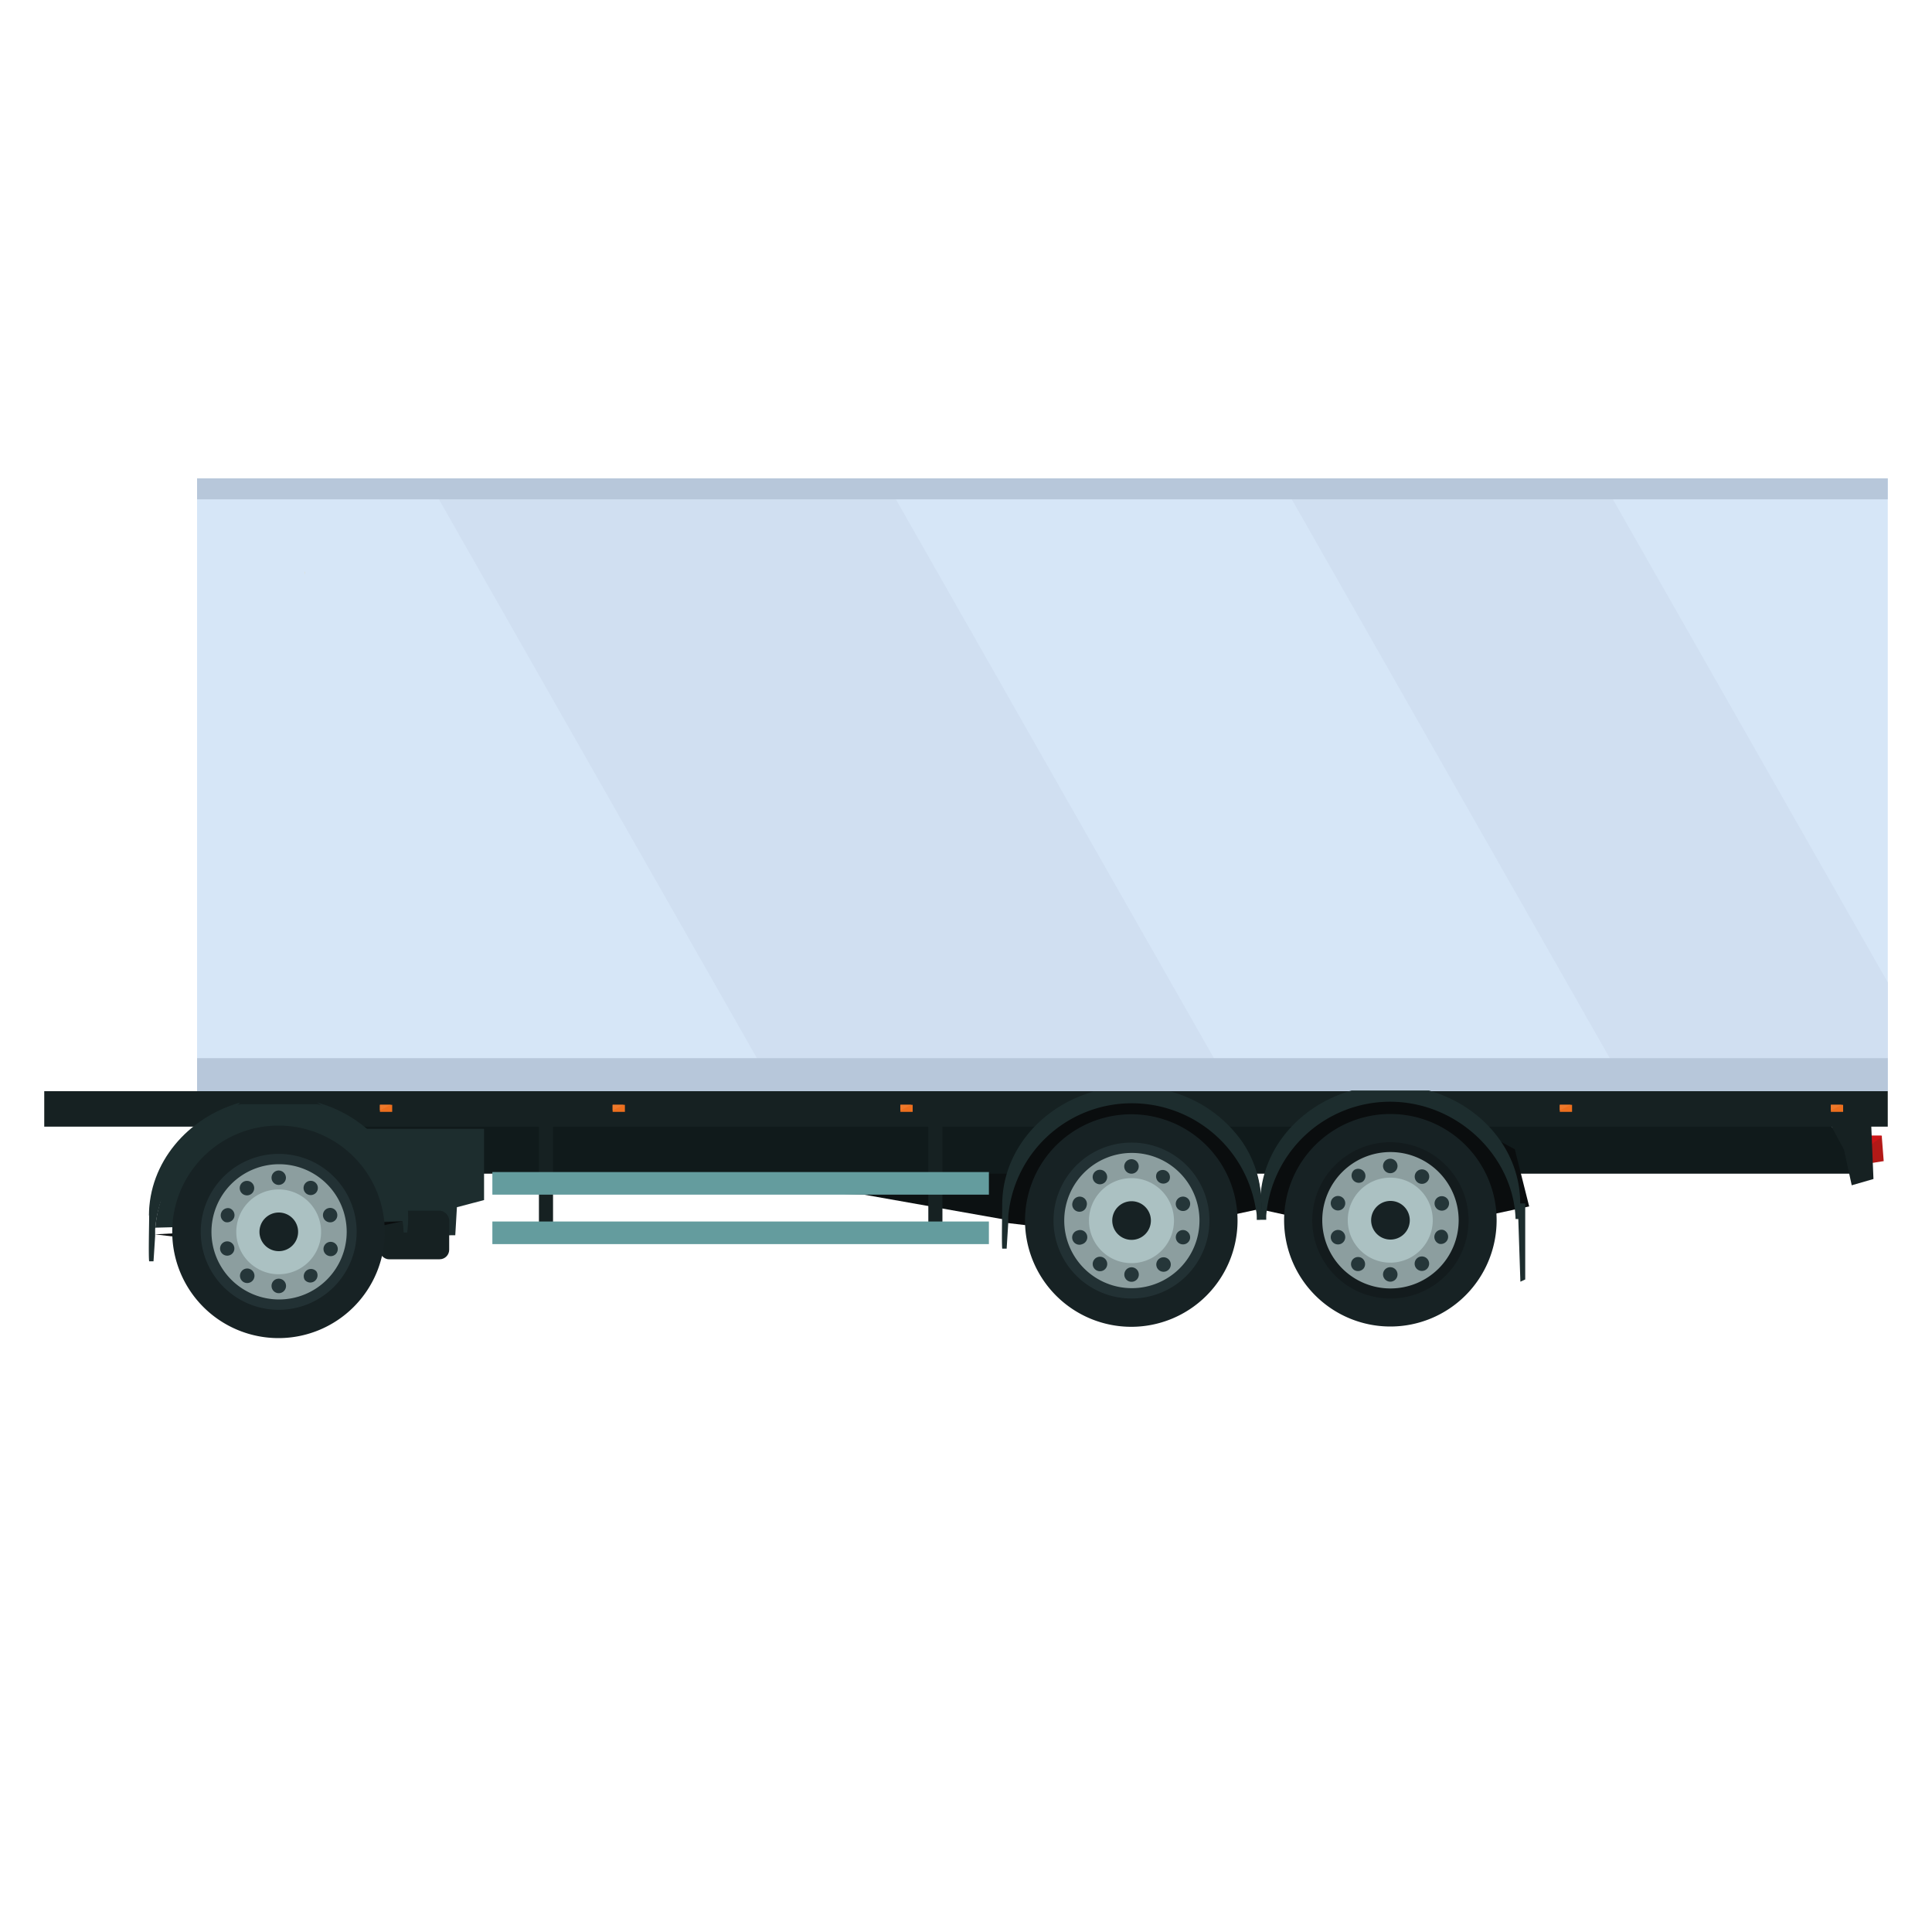 <svg id="Calque_1" data-name="Calque 1" xmlns="http://www.w3.org/2000/svg" viewBox="0 0 200 200"><defs><style>.cls-1{fill:#fff;}.cls-2{fill:#d6e6f7;}.cls-3{fill:#d0dff1;}.cls-4{fill:#b7c7da;}.cls-5{fill:#0c1112;}.cls-6{fill:#101a1b;}.cls-7{fill:#b21917;}.cls-8{fill:#cc1517;}.cls-9{fill:#162122;}.cls-10{fill:#ed6f1e;}.cls-11{fill:#ef792b;}.cls-12{fill:#456a6c;}.cls-13{fill:#1d2d2e;}.cls-14{fill:#fdca3c;}.cls-15{fill:#649c9e;}.cls-16{fill:#0a0d0e;}.cls-17{fill:#172224;}.cls-18{fill:#131b1d;}.cls-19{fill:#8c9e9f;}.cls-20{fill:#abc1c2;}.cls-21{fill:#253639;}.cls-22{fill:#223134;}</style></defs><rect class="cls-1" width="200" height="200"/><rect class="cls-2" x="20.4" y="49.52" width="175.02" height="63.45"/><polygon class="cls-3" points="127.61 112.96 80.3 112.96 44.2 49.52 91.51 49.52 127.61 112.96"/><polygon class="cls-3" points="195.42 101.69 195.42 112.96 168.59 112.96 132.49 49.52 165.73 49.52 195.42 101.69"/><rect class="cls-4" x="20.4" y="109.54" width="175.02" height="3.42"/><rect class="cls-4" x="20.4" y="49.52" width="175.02" height="2.17"/><polygon class="cls-5" points="78.84 120.18 78.84 123.32 89.44 123.67 106.16 126.63 106.16 120.26 78.84 120.18"/><polygon class="cls-6" points="193.56 121.5 21.31 121.5 21.31 116.45 189.47 116.45 193.56 121.5"/><path class="cls-7" d="M195,120.2l-1.56.24c0-.14,0-.31,0-.51s0-.5,0-.8c0-.11,0-.22,0-.33,0-.38,0-.79,0-1.23h1.37v.18Z"/><path class="cls-8" d="M194.78,117.74a8.29,8.29,0,0,0-1.4,1.06c0-.38,0-.79,0-1.23h1.37Z"/><polygon class="cls-9" points="190.89 115.64 193.7 116.23 193.94 122.05 191.69 122.7 190.89 119.02 189.53 116.48 190.89 115.64"/><rect class="cls-9" x="4.58" y="112.96" width="190.84" height="3.67"/><rect class="cls-10" x="39.33" y="114.37" width="1.27" height="0.73"/><polygon class="cls-11" points="40.47 114.37 39.33 114.94 39.33 114.37 40.47 114.37"/><rect class="cls-10" x="63.42" y="114.37" width="1.27" height="0.73"/><polygon class="cls-11" points="64.56 114.37 63.42 114.94 63.42 114.37 64.56 114.37"/><rect class="cls-10" x="93.21" y="114.37" width="1.27" height="0.73"/><polygon class="cls-11" points="94.35 114.37 93.21 114.94 93.21 114.37 94.35 114.37"/><rect class="cls-10" x="117.3" y="114.37" width="1.27" height="0.73"/><polygon class="cls-11" points="118.44 114.37 117.3 114.94 117.3 114.37 118.44 114.37"/><rect class="cls-10" x="137.38" y="114.37" width="1.27" height="0.73"/><polygon class="cls-11" points="138.52 114.37 137.38 114.94 137.38 114.37 138.52 114.37"/><rect class="cls-10" x="161.47" y="114.37" width="1.27" height="0.73"/><polygon class="cls-11" points="162.61 114.37 161.47 114.94 161.47 114.37 162.61 114.37"/><rect class="cls-10" x="189.53" y="114.37" width="1.27" height="0.73"/><polygon class="cls-11" points="190.67 114.37 189.53 114.94 189.53 114.37 190.67 114.37"/><path class="cls-12" d="M37.47,123.29A6.49,6.49,0,1,1,31,116.81,6.49,6.49,0,0,1,37.47,123.29Z"/><polygon class="cls-13" points="20.4 116.86 50.11 116.86 50.11 124.23 47.3 124.97 47.13 127.87 38.85 127.95 38.36 124.97 36.79 124.97 36.62 122.86 35.24 117.52 26.54 117.52 25.28 125.14 22.63 125.64 20.4 116.86"/><rect class="cls-9" x="39.27" y="125.33" width="7.23" height="5.03" rx="0.99"/><path class="cls-14" d="M31.52,59.12c-.12-.57-.24-1.13-.36-1.67C31.28,58,31.4,58.55,31.52,59.12Z"/><path class="cls-14" d="M31.52,59.14c0,.13.06.25.08.38C31.58,59.39,31.55,59.27,31.52,59.14Z"/><rect class="cls-9" x="55.79" y="116.51" width="1.46" height="12.07"/><rect class="cls-9" x="96.1" y="116.51" width="1.46" height="12.07"/><rect class="cls-15" x="50.97" y="121.33" width="51.4" height="2.34"/><rect class="cls-15" x="50.97" y="126.45" width="51.4" height="2.34"/><polygon class="cls-16" points="130.78 125.26 143.53 128.05 158.3 124.89 156.81 118.97 153.83 117.36 151.14 115.07 148.32 113.73 145.47 113.51 141.05 113.51 138.03 114.28 135 116.7 133.1 118.22 132.06 120.34 131.11 122.78 130.78 125.26"/><path class="cls-13" d="M147.92,112.89h-8c-5.49,1.56-9.47,6.23-9.47,11.76a11,11,0,0,0,0,1.62l.63,0c0-.12,0-.32,0-.43a12.87,12.87,0,0,1,12.81-11.79c7.06,0,12.81,5.73,13,12.14h.37a11.9,11.9,0,0,0,.11-1.59C157.39,119.12,153.41,114.45,147.92,112.89Z"/><path class="cls-17" d="M154.93,126.32a11,11,0,1,1-11-11A11,11,0,0,1,154.93,126.32Z"/><circle class="cls-18" cx="143.92" cy="126.32" r="8.09" transform="translate(-11.97 237.52) rotate(-76.77)"/><path class="cls-19" d="M151,126.32a7.06,7.06,0,1,1-7.06-7.06A7.06,7.06,0,0,1,151,126.32Z"/><path class="cls-20" d="M148.32,126.32a4.4,4.4,0,1,1-4.4-4.41A4.4,4.4,0,0,1,148.32,126.32Z"/><path class="cls-17" d="M145.94,126.32a2,2,0,1,1-2-2A2,2,0,0,1,145.94,126.32Z"/><path class="cls-21" d="M144.67,120.7a.75.75,0,1,1-.75-.75A.76.76,0,0,1,144.67,120.7Z"/><path class="cls-21" d="M141.23,121.33a.75.75,0,0,1-.17,1,.75.75,0,0,1-.88-1.21A.76.76,0,0,1,141.23,121.33Z"/><path class="cls-21" d="M138.81,123.87a.75.75,0,0,1-.46,1.42.75.75,0,1,1,.46-1.42Z"/><path class="cls-21" d="M138.35,127.34a.75.75,0,0,1,.46,1.42.75.75,0,1,1-.46-1.42Z"/><path class="cls-21" d="M140,130.42a.74.74,0,0,1,1-.17.75.75,0,0,1,.17,1.05.76.76,0,0,1-1,.16A.74.74,0,0,1,140,130.42Z"/><path class="cls-21" d="M143.17,131.93a.75.75,0,1,1,.75.75A.76.76,0,0,1,143.17,131.93Z"/><path class="cls-21" d="M146.62,131.3a.75.75,0,1,1,1.21-.88.75.75,0,0,1-1.21.88Z"/><path class="cls-21" d="M149,128.76a.75.75,0,0,1-.48-.94.74.74,0,0,1,.94-.48.75.75,0,0,1-.46,1.42Z"/><path class="cls-21" d="M149.49,125.29a.75.75,0,1,1,.48-.94A.75.75,0,0,1,149.49,125.29Z"/><path class="cls-21" d="M147.83,122.21a.75.75,0,1,1-.17-1A.74.74,0,0,1,147.83,122.21Z"/><polygon class="cls-13" points="157.12 124.58 157.39 132.68 157.89 132.45 157.89 124.58 157.12 124.58"/><path class="cls-16" d="M130.57,124.68c0,.15,0,.3,0,.44l-.55.12-13.27,2.84-12.42-1.47-.28,0,.33-3.76.94-2.43,1-2.11,1.89-1.52,3-2.42,3-.76h4.41l2.85.22,2.81,1.33,2.68,2.29,1.57.85A11.45,11.45,0,0,1,130.57,124.68Z"/><path class="cls-13" d="M130.57,124.68c0,.15,0,.3,0,.44a11.11,11.11,0,0,1-.11,1.16h-.36c0-.35,0-.7-.08-1a13,13,0,0,0-12.88-11.07,12.83,12.83,0,0,0-12.77,11.75s0,.31,0,.69c-.06,1-.16,2.52-.16,2.61h-.46c-.07-.52,0-4,0-4.54,0-5.5,4-10.17,9.45-11.72h8a13.36,13.36,0,0,1,7.47,5.31A11.45,11.45,0,0,1,130.57,124.68Z"/><path class="cls-17" d="M128.11,126.35a11,11,0,1,1-11-11A11,11,0,0,1,128.11,126.35Z"/><path class="cls-22" d="M125.2,126.35a8.07,8.07,0,1,1-8.07-8.07A8.06,8.06,0,0,1,125.2,126.35Z"/><path class="cls-19" d="M124.17,126.35a7,7,0,1,1-7-7A7,7,0,0,1,124.17,126.35Z"/><path class="cls-20" d="M121.53,126.35a4.4,4.4,0,1,1-4.4-4.39A4.4,4.4,0,0,1,121.53,126.35Z"/><path class="cls-17" d="M119.14,126.35a2,2,0,1,1-2-2A2,2,0,0,1,119.14,126.35Z"/><path class="cls-21" d="M117.88,120.75a.75.75,0,1,1-.75-.75A.75.75,0,0,1,117.88,120.75Z"/><path class="cls-21" d="M114.45,121.38a.75.75,0,1,1-1-.16A.74.74,0,0,1,114.45,121.38Z"/><path class="cls-21" d="M112,123.91a.75.75,0,0,1,.48.94.75.75,0,1,1-1.42-.46A.75.75,0,0,1,112,123.91Z"/><path class="cls-21" d="M111.58,127.37a.74.74,0,0,1,.94.48.75.75,0,0,1-.48.94.75.75,0,1,1-.46-1.42Z"/><path class="cls-21" d="M113.24,130.44a.75.75,0,1,1,.17,1A.74.74,0,0,1,113.24,130.44Z"/><path class="cls-21" d="M116.39,131.94a.75.75,0,1,1,.74.75A.74.74,0,0,1,116.39,131.94Z"/><path class="cls-21" d="M119.82,131.31a.75.75,0,0,1,.17-1,.75.75,0,1,1-.17,1Z"/><path class="cls-21" d="M122.23,128.78a.74.74,0,1,1,.46-1.41.76.76,0,0,1,.48.94A.74.74,0,0,1,122.23,128.78Z"/><path class="cls-21" d="M122.69,125.33a.76.76,0,0,1-.94-.48.75.75,0,0,1,.48-.94.74.74,0,0,1,.94.48A.75.75,0,0,1,122.69,125.33Z"/><path class="cls-21" d="M121,122.26a.75.75,0,0,1-1.21-.88.75.75,0,0,1,1.21.88Z"/><line class="cls-5" x1="17.87" y1="127.8" x2="17.87" y2="121.43"/><path class="cls-6" d="M13.22,150.48"/><rect class="cls-10" x="29.01" y="115.54" width="1.27" height="0.73"/><polygon class="cls-11" points="30.16 115.54 29.02 116.11 29.02 115.54 30.16 115.54"/><polyline class="cls-16" points="16.08 123.99 17.03 121.56 18.06 119.45 19.96 117.93 22.97 115.51 25.99 114.75 30.4 114.75 33.24 114.97 36.05 116.31 38.74 118.59"/><polyline class="cls-16" points="41.73 126.41 28.46 129.25 16.04 127.78"/><path class="cls-13" d="M32.84,114.13a13.3,13.3,0,0,1,7.46,5.31"/><path class="cls-13" d="M15.42,125.85c0-5.5,4-10.17,9.44-11.72"/><path class="cls-13" d="M41.73,126.41a13,13,0,0,0-12.88-11.07,12.83,12.83,0,0,0-12.77,11.75"/><path class="cls-17" d="M39.83,127.52a11,11,0,1,1-11-11,11,11,0,0,1,11,11"/><path class="cls-22" d="M36.92,127.52a8.07,8.07,0,1,1-8.07-8.07A8.06,8.06,0,0,1,36.92,127.52Z"/><path class="cls-19" d="M35.89,127.52a7,7,0,1,1-7-7A7,7,0,0,1,35.89,127.52Z"/><path class="cls-20" d="M33.24,127.52a4.39,4.39,0,1,1-4.39-4.39A4.39,4.39,0,0,1,33.24,127.52Z"/><path class="cls-17" d="M30.86,127.52a2,2,0,1,1-2-2A2,2,0,0,1,30.86,127.52Z"/><path class="cls-21" d="M29.6,121.92a.75.75,0,0,1-.75.74.74.74,0,0,1-.74-.74.75.75,0,0,1,.74-.75A.76.76,0,0,1,29.6,121.92Z"/><path class="cls-21" d="M26.17,122.55a.75.75,0,1,1-1.05-.16A.75.75,0,0,1,26.17,122.55Z"/><path class="cls-21" d="M23.76,125.08a.75.75,0,0,1,.48.94.76.76,0,0,1-.94.48.75.75,0,0,1,.46-1.42Z"/><path class="cls-21" d="M23.3,128.54a.74.74,0,1,1-.48.94A.74.74,0,0,1,23.3,128.54Z"/><path class="cls-21" d="M25,131.61a.74.74,0,0,1,1-.17.75.75,0,1,1-1,.17Z"/><path class="cls-21" d="M28.11,133.11a.74.74,0,0,1,.74-.74.75.75,0,1,1-.74.74Z"/><path class="cls-21" d="M31.54,132.48a.75.75,0,0,1,1.21-.87.75.75,0,0,1-.17,1A.74.74,0,0,1,31.54,132.48Z"/><path class="cls-21" d="M34,130a.74.74,0,1,1,.93-.47A.73.73,0,0,1,34,130Z"/><path class="cls-21" d="M34.41,126.5a.75.75,0,0,1-.94-.48.74.74,0,0,1,.48-.94.73.73,0,0,1,.93.48A.74.74,0,0,1,34.41,126.5Z"/><path class="cls-21" d="M32.75,123.43a.75.75,0,0,1-1,.16.74.74,0,1,1,1-.16Z"/><path class="cls-13" d="M42.25,126c0,.15,0,.3,0,.44a10.92,10.92,0,0,1-.1,1.15h-.37a8.93,8.93,0,0,0-.08-1,13,13,0,0,0-12.87-11.07,12.83,12.83,0,0,0-12.77,11.75s0,.31,0,.69c-.06.94-.16,2.52-.17,2.61h-.45c-.08-.52,0-4,0-4.54,0-5.18,5.13-10.5,9.44-11.72h8a13.34,13.34,0,0,1,7.46,5.31A11.38,11.38,0,0,1,42.25,126Z"/></svg>